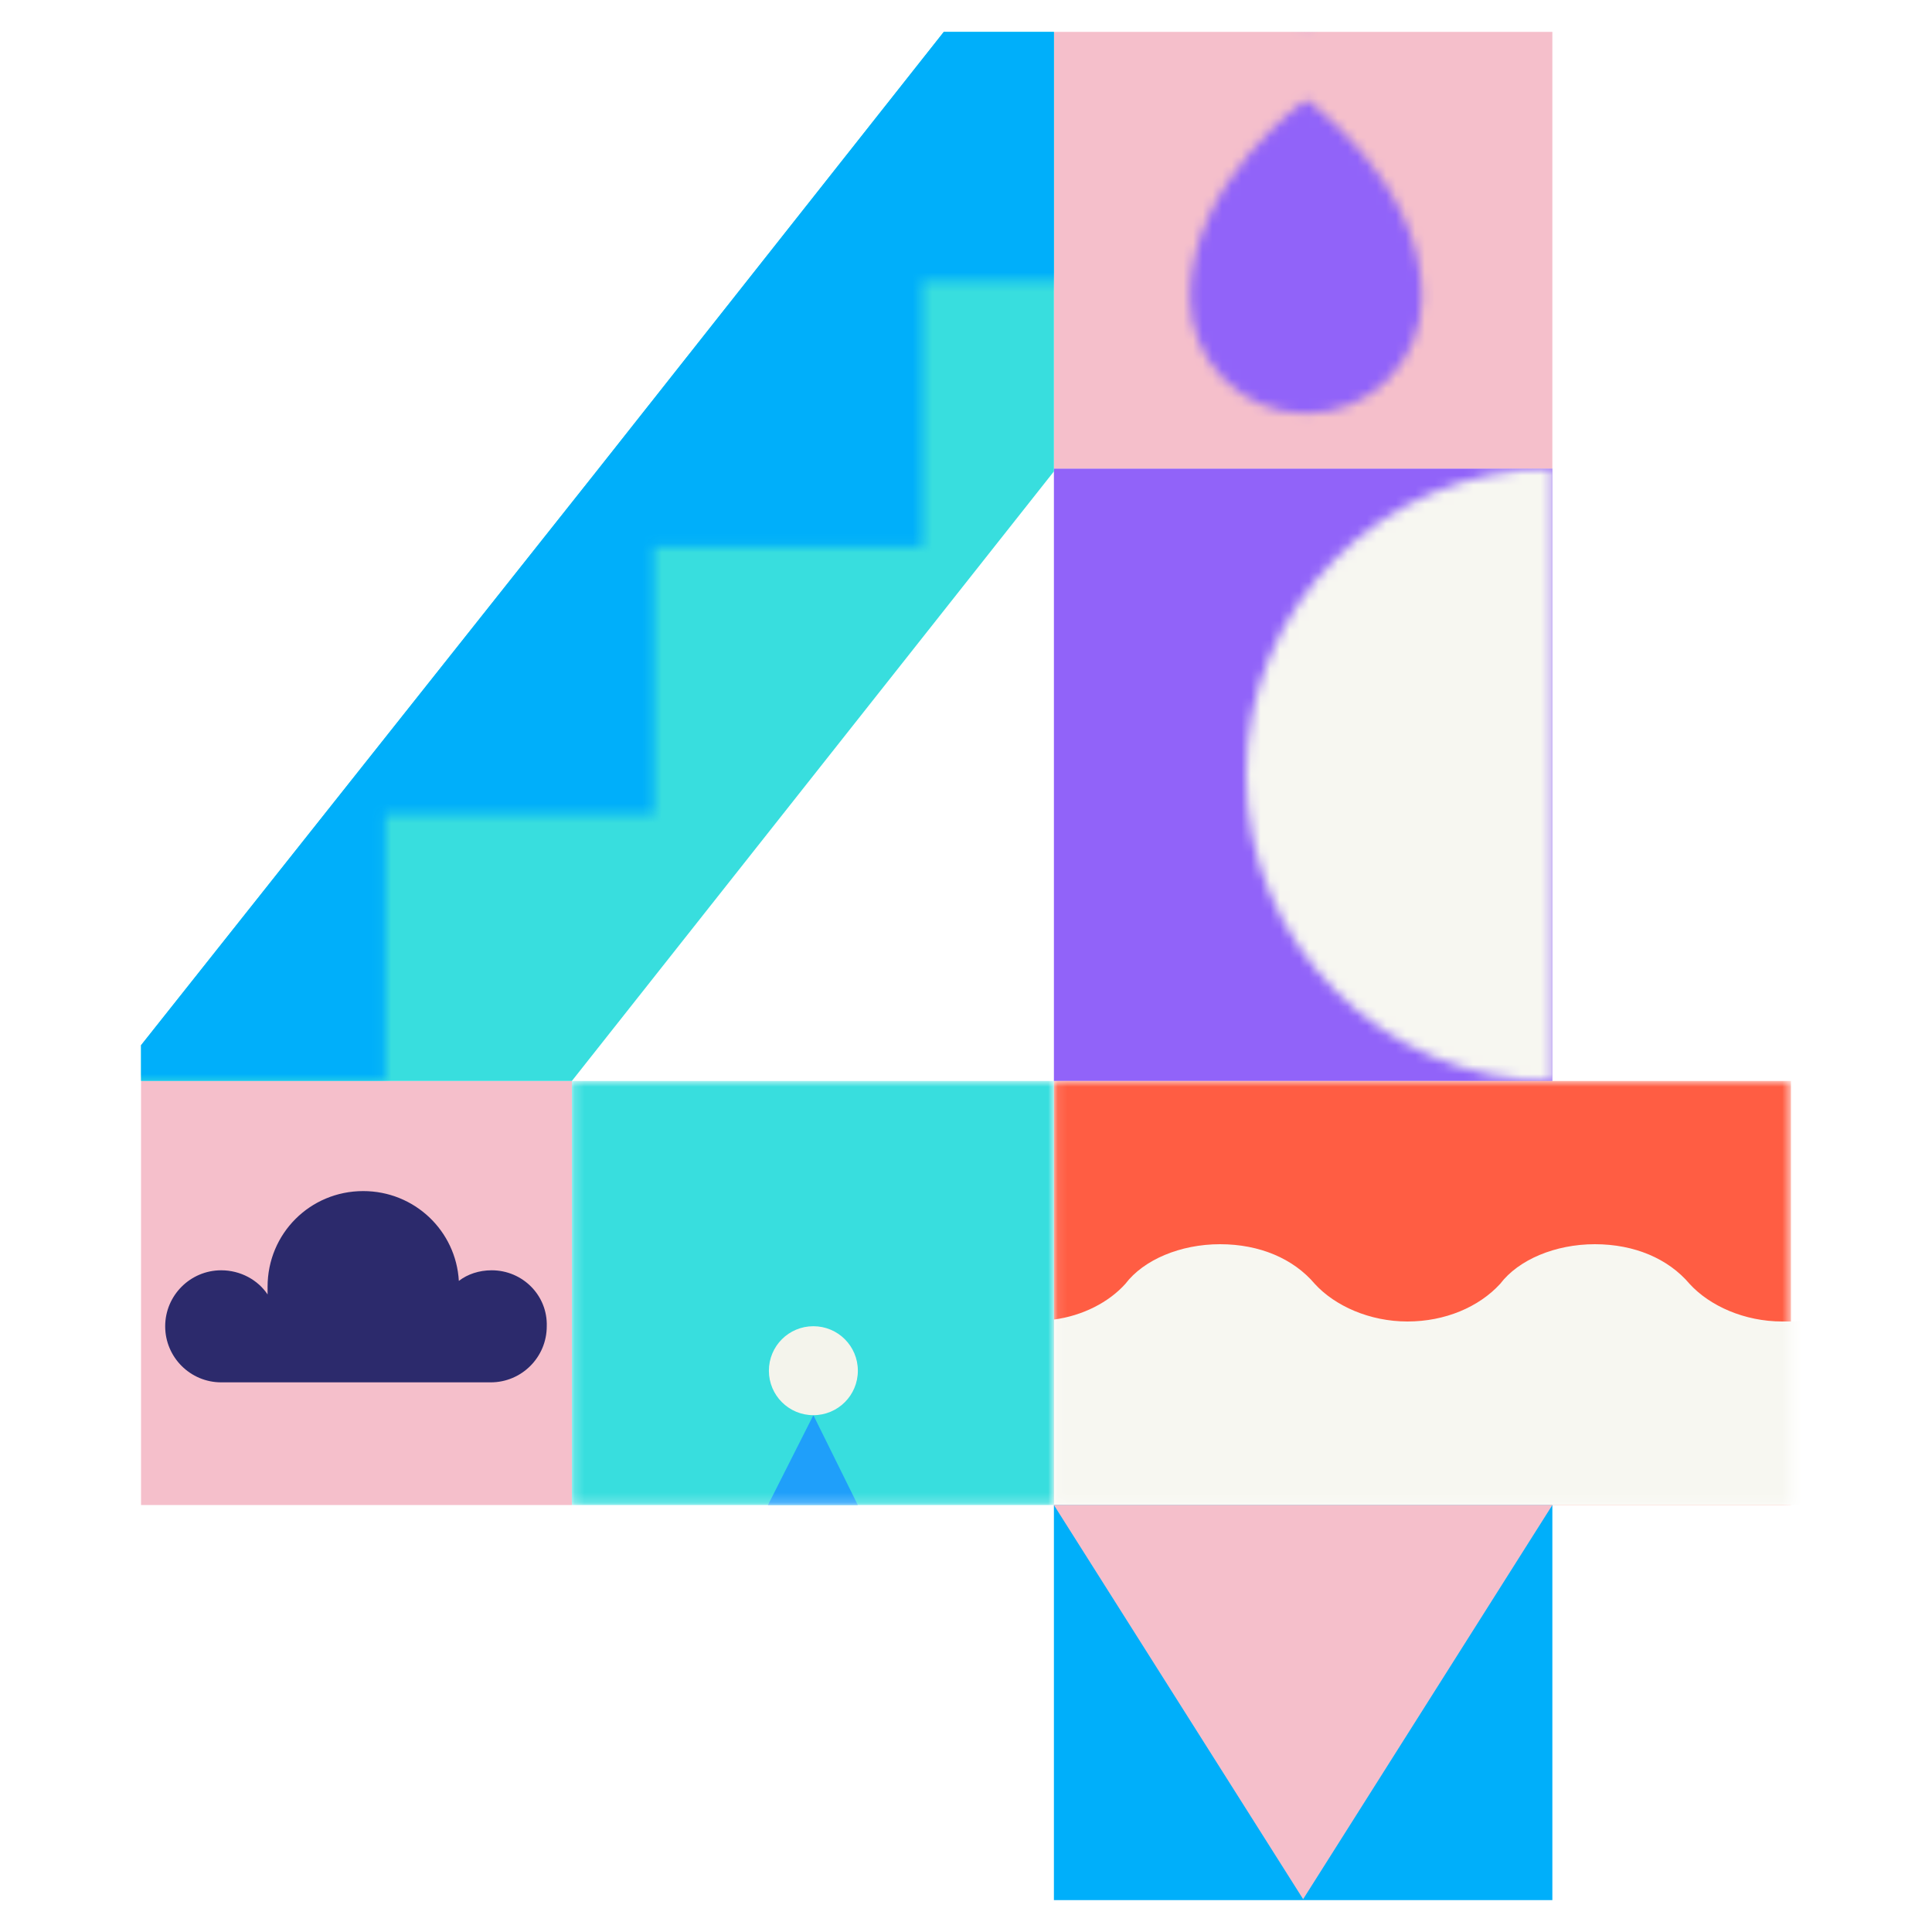 <svg id="eU0SHQWf65T1" xmlns="http://www.w3.org/2000/svg" xmlns:xlink="http://www.w3.org/1999/xlink" viewBox="0 0 200 200" shape-rendering="geometricPrecision" text-rendering="geometricPrecision">
<style><![CDATA[
#eU0SHQWf65T6_ts {animation: eU0SHQWf65T6_ts__ts 4444.444ms linear infinite normal forwards}@keyframes eU0SHQWf65T6_ts__ts { 0% {transform: translate(160.7px,83.5px) scale(1,1)} 50% {transform: translate(160.7px,83.5px) scale(1,1);animation-timing-function: cubic-bezier(0.6,-0.28,0.735,0.045)} 62.5% {transform: translate(160.7px,83.5px) scale(0.42,1);animation-timing-function: cubic-bezier(0.68,-0.55,0.265,1.55)} 75% {transform: translate(160.7px,83.5px) scale(1,1)} 100% {transform: translate(160.7px,83.5px) scale(1,1)}} #eU0SHQWf65T9_to {animation: eU0SHQWf65T9_to__to 4444.444ms linear infinite normal forwards}@keyframes eU0SHQWf65T9_to__to { 0% {transform: translate(36.9px,133.2px)} 12.5% {transform: translate(36.9px,136.5px);animation-timing-function: cubic-bezier(0.455,0.03,0.515,0.955)} 37.5% {transform: translate(36.9px,140.5px);animation-timing-function: cubic-bezier(0.455,0.03,0.515,0.955)} 62.5% {transform: translate(36.9px,132.5px);animation-timing-function: cubic-bezier(0.455,0.03,0.515,0.955)} 87.5% {transform: translate(36.9px,136.5px)} 100% {transform: translate(36.9px,136.5px)}} #eU0SHQWf65T12_to {animation: eU0SHQWf65T12_to__to 4444.444ms linear infinite normal forwards}@keyframes eU0SHQWf65T12_to__to { 0% {transform: translate(223.1px,142.3px);animation-timing-function: cubic-bezier(0,0,0.58,1)} 100% {transform: translate(147.1px,142.3px)}} #eU0SHQWf65T19_to {animation: eU0SHQWf65T19_to__to 4444.444ms linear infinite normal forwards}@keyframes eU0SHQWf65T19_to__to { 0% {transform: translate(84.2px,149.8px)} 37.5% {transform: translate(84.2px,149.8px)} 72.5% {transform: translate(84.2px,145.2px);animation-timing-function: cubic-bezier(0.075,0.82,0.165,1)} 100% {transform: translate(84.2px,149.8px)}} #eU0SHQWf65T19_ts {animation: eU0SHQWf65T19_ts__ts 4444.444ms linear infinite normal forwards}@keyframes eU0SHQWf65T19_ts__ts { 0% {transform: scale(0.307,0.307)} 25% {transform: scale(0.307,0.307);animation-timing-function: cubic-bezier(0.455,0.03,0.515,0.955)} 37.5% {transform: scale(1,1);animation-timing-function: cubic-bezier(0,0,0.58,1)} 82.5% {transform: scale(1,1);animation-timing-function: cubic-bezier(0.19,1,0.22,1)} 90% {transform: scale(0.307,0.307)} 100% {transform: scale(0.307,0.307)}} #eU0SHQWf65T26_to {animation: eU0SHQWf65T26_to__to 4444.444ms linear infinite normal forwards}@keyframes eU0SHQWf65T26_to__to { 0% {transform: translate(135.2px,29.85px);animation-timing-function: cubic-bezier(0.68,-0.55,0.265,1.55)} 50% {transform: translate(135.2px,79.85px)} 100% {transform: translate(135.2px,79.85px)}} #eU0SHQWf65T27_to {animation: eU0SHQWf65T27_to__to 4444.444ms linear infinite normal forwards}@keyframes eU0SHQWf65T27_to__to { 0% {transform: translate(135.2px,-10.15px)} 50% {transform: translate(135.2px,-10.15px);animation-timing-function: cubic-bezier(0.68,-0.55,0.265,1.55)} 100% {transform: translate(135.2px,29.85px)}} #eU0SHQWf65T28_ts {animation: eU0SHQWf65T28_ts__ts 4444.444ms linear infinite normal forwards}@keyframes eU0SHQWf65T28_ts__ts { 0% {transform: translate(134.9px,176.2px) scale(1,1)} 50% {transform: translate(134.9px,176.2px) scale(1,1)} 75% {transform: translate(134.9px,176.2px) scale(0.012,1)} 100% {transform: translate(134.9px,176.2px) scale(1,1)}} #eU0SHQWf65T33_to {animation: eU0SHQWf65T33_to__to 4444.444ms linear infinite normal forwards}@keyframes eU0SHQWf65T33_to__to { 0% {transform: translate(67.85px,59.95px)} 25% {transform: translate(67.85px,59.95px);animation-timing-function: cubic-bezier(0.68,-0.55,0.265,1.55)} 50% {transform: translate(37.85px,39.95px);animation-timing-function: cubic-bezier(0.445,0.05,0.55,0.95)} 75% {transform: translate(67.85px,59.95px)} 100% {transform: translate(67.85px,59.95px)}}
]]></style>
<polygon points="156.3,51.8 109.3,51.8 109.1,51.8 109.1,52.1 109.1,115.2 109.3,115.2 160.7,115.2 160.7,51.8" transform="translate(0-3.3)" fill="#9163f9"/><g transform="translate(0-3.3)" mask="url(#eU0SHQWf65T5)"><polygon points="156.3,51.8 109.3,51.8 109.1,51.8 109.1,52.1 109.1,115.2 109.3,115.2 160.7,115.2 160.7,51.8" fill="#f7f7f1"/><mask id="eU0SHQWf65T5"><g id="eU0SHQWf65T6_ts" transform="translate(160.7,83.5) scale(1,1)"><path d="M129,83.5c0,17.5,14.2,31.7,31.7,31.7v-63.4C143.2,51.8,129,66,129,83.5" transform="translate(-160.7,-83.5)" fill="#fff" stroke-width="0"/></g></mask></g><rect width="44.6" height="43.9" rx="0" ry="0" transform="translate(14.6 111.9)" fill="#f5bfcb"/><rect width="51.6" height="40.9" rx="0" ry="0" transform="translate(109.1 155.8)" fill="#00affa"/><g id="eU0SHQWf65T9_to" transform="translate(36.9,133.2)"><path d="M50.9,134.8c-1.3,0-2.5.4-3.4,1.1-.3-5.2-4.6-9.3-9.9-9.3-5.5,0-9.9,4.4-9.9,9.9c0,.3,0,.6,0,.8-1-1.5-2.8-2.5-4.8-2.5-3.2,0-5.8,2.6-5.8,5.8s2.6,5.8,5.8,5.8c0,0,.1,0,.1,0v0h27.8c3.2,0,5.8-2.6,5.8-5.8.1-3.2-2.5-5.8-5.7-5.8" transform="translate(-36.9,-136.5)" fill="#2c2a6c"/></g><g mask="url(#eU0SHQWf65T13)"><polygon points="178.9,115.2 109.1,115.2 109.1,159.1 109.3,159.1 109.3,159.1 156.3,159.1 160.7,159.1 160.7,159.1 185.4,159.1 185.4,115.2" transform="translate(0-3.3)" fill="#ff5d43"/><g id="eU0SHQWf65T12_to" transform="translate(223.1,142.3)"><path d="M109.1,159.1v-19.2c3-.4,5.7-1.8,7.4-3.7c1.9-2.5,5.7-4.1,9.8-4.1s7.6,1.5,9.8,4.1c2.1,2.3,5.7,3.9,9.6,3.9s7.4-1.5,9.6-3.9c1.9-2.5,5.7-4.1,9.8-4.1s7.6,1.5,9.8,4.1c2.1,2.3,5.7,3.9,9.6,3.9h1.2c3.9,0,7.5-1.6,9.6-3.9c2.2-2.6,5.7-4.1,9.8-4.1s7.9,1.6,9.8,4.1c2.2,2.4,5.7,3.9,9.6,3.9s7.5-1.6,9.6-3.9c2.2-2.6,5.7-4.1,9.8-4.1s7.9,1.6,9.8,4.1c1.7,1.9,4.4,3.3,7.4,3.7v19.2h-152Zm152,0v-19.2c3-.4,5.7-1.8,7.4-3.7c1.9-2.5,5.7-4.1,9.8-4.1s7.6,1.5,9.8,4.1c2.1,2.3,5.7,3.9,9.6,3.9s7.4-1.5,9.6-3.9c1.9-2.5,5.7-4.1,9.8-4.1s7.6,1.5,9.8,4.1c2.1,2.3,5.7,3.9,9.6,3.9h.6v19h-76Z" transform="translate(-223.1,-145.6)" fill="#f7f7f1"/></g><mask id="eU0SHQWf65T13" mask-type="alpha" x="-150%" y="-150%" height="400%" width="400%"><polygon points="178.9,115.2 109.1,115.2 109.1,159.1 109.3,159.1 109.3,159.1 156.3,159.1 160.7,159.1 160.7,159.1 185.4,159.1 185.4,115.2" transform="translate(0-3.3)" fill="#ff5d43"/></mask></g><g mask="url(#eU0SHQWf65T20)"><polygon points="59.2,115.2 59.2,159.1 109.1,159.1 109.1,115.2 104.9,115.2 61.9,115.2 61.9,115.2" transform="translate(0-3.3)" fill="#38dede"/><g transform="translate(0-3.3)"><polygon points="79.5,159.1 84.2,149.8 88.8,159.1" fill="#1f9ffa"/><g id="eU0SHQWf65T19_to" transform="translate(84.2,149.8)"><g id="eU0SHQWf65T19_ts" transform="scale(0.307,0.307)"><path d="M99.2,134.8c0,8.3-6.7,15-15,15s-15-6.7-15-15s6.7-15,15-15s15,6.7,15,15" transform="translate(-84.2,-149.8)" fill="#f4f4ec"/></g></g></g><mask id="eU0SHQWf65T20" mask-type="alpha" x="-150%" y="-150%" height="400%" width="400%"><polygon points="59.2,115.2 59.2,159.1 109.1,159.1 109.1,115.2 104.9,115.2 61.9,115.2 61.9,115.2" transform="translate(0-3.3)" fill="#38dede"/></mask></g><polygon points="109.1,6.6 109.1,51.8 109.1,51.8 109.3,51.8 156.3,51.8 160.7,51.8 160.7,51.8 160.7,6.6 156.3,6.6" transform="translate(0-3.3)" fill="#f5bfcb"/><g transform="translate(0-3.3)" mask="url(#eU0SHQWf65T25)"><polygon points="109.1,6.6 109.1,51.8 109.1,51.8 109.3,51.8 156.3,51.8 160.7,51.8 160.7,51.8 160.7,6.6 156.3,6.6" fill="#9163f9"/><mask id="eU0SHQWf65T25"><g id="eU0SHQWf65T26_to" transform="translate(135.2,29.85)"><path d="M135.2,13.6c0,0-12,8.5-12,20.5c0,6.6,5.4,12,12,12s12-5.4,12-12c0-12-12-20.5-12-20.5" transform="translate(-135.2,-29.85)" fill="#fff" stroke-width="0"/></g><g id="eU0SHQWf65T27_to" transform="translate(135.2,-10.15)"><path d="M135.2,13.6c0,0-12,8.5-12,20.5c0,6.6,5.4,12,12,12s12-5.4,12-12c0-12-12-20.5-12-20.5" transform="translate(-135.2,-29.85)" fill="#fff" stroke-width="0"/></g></mask></g><g id="eU0SHQWf65T28_ts" transform="translate(134.9,176.2) scale(1,1)"><polygon points="134.9,199.9 109.1,159.1 160.7,159.1" transform="translate(-134.9,-179.5)" fill="#f5bfcb"/></g><polygon points="97.7,6.6 61.9,51.9 14.6,111.5 14.6,115.2 59.2,115.2 59.2,115.2 109.1,52.1 109.1,24.2 109.1,6.6" transform="translate(0-3.3)" fill="#38dede"/><g transform="translate(0-3.3)" mask="url(#eU0SHQWf65T32)"><polygon points="97.7,6.6 61.9,51.9 14.6,111.5 14.6,115.2 59.2,115.2 59.2,115.2 109.1,52.1 109.1,24.2 109.1,6.6" fill="#00affa"/><mask id="eU0SHQWf65T32"><g id="eU0SHQWf65T33_to" transform="translate(67.85,59.95)"><polygon points="6.7,87.6 6.7,115.2 33.9,115.2 33.9,87.6 61.7,87.6 61.7,59.9 89.5,59.9 89.5,32.4 117.1,32.4 117.1,4.7 6.7,4.7 6.7,32.1 6.7,32.4 6.7,59.9 6.6,59.9 6.6,87.6" transform="translate(-61.85,-59.95)" fill="#fff" stroke-width="0"/></g></mask></g></svg>
